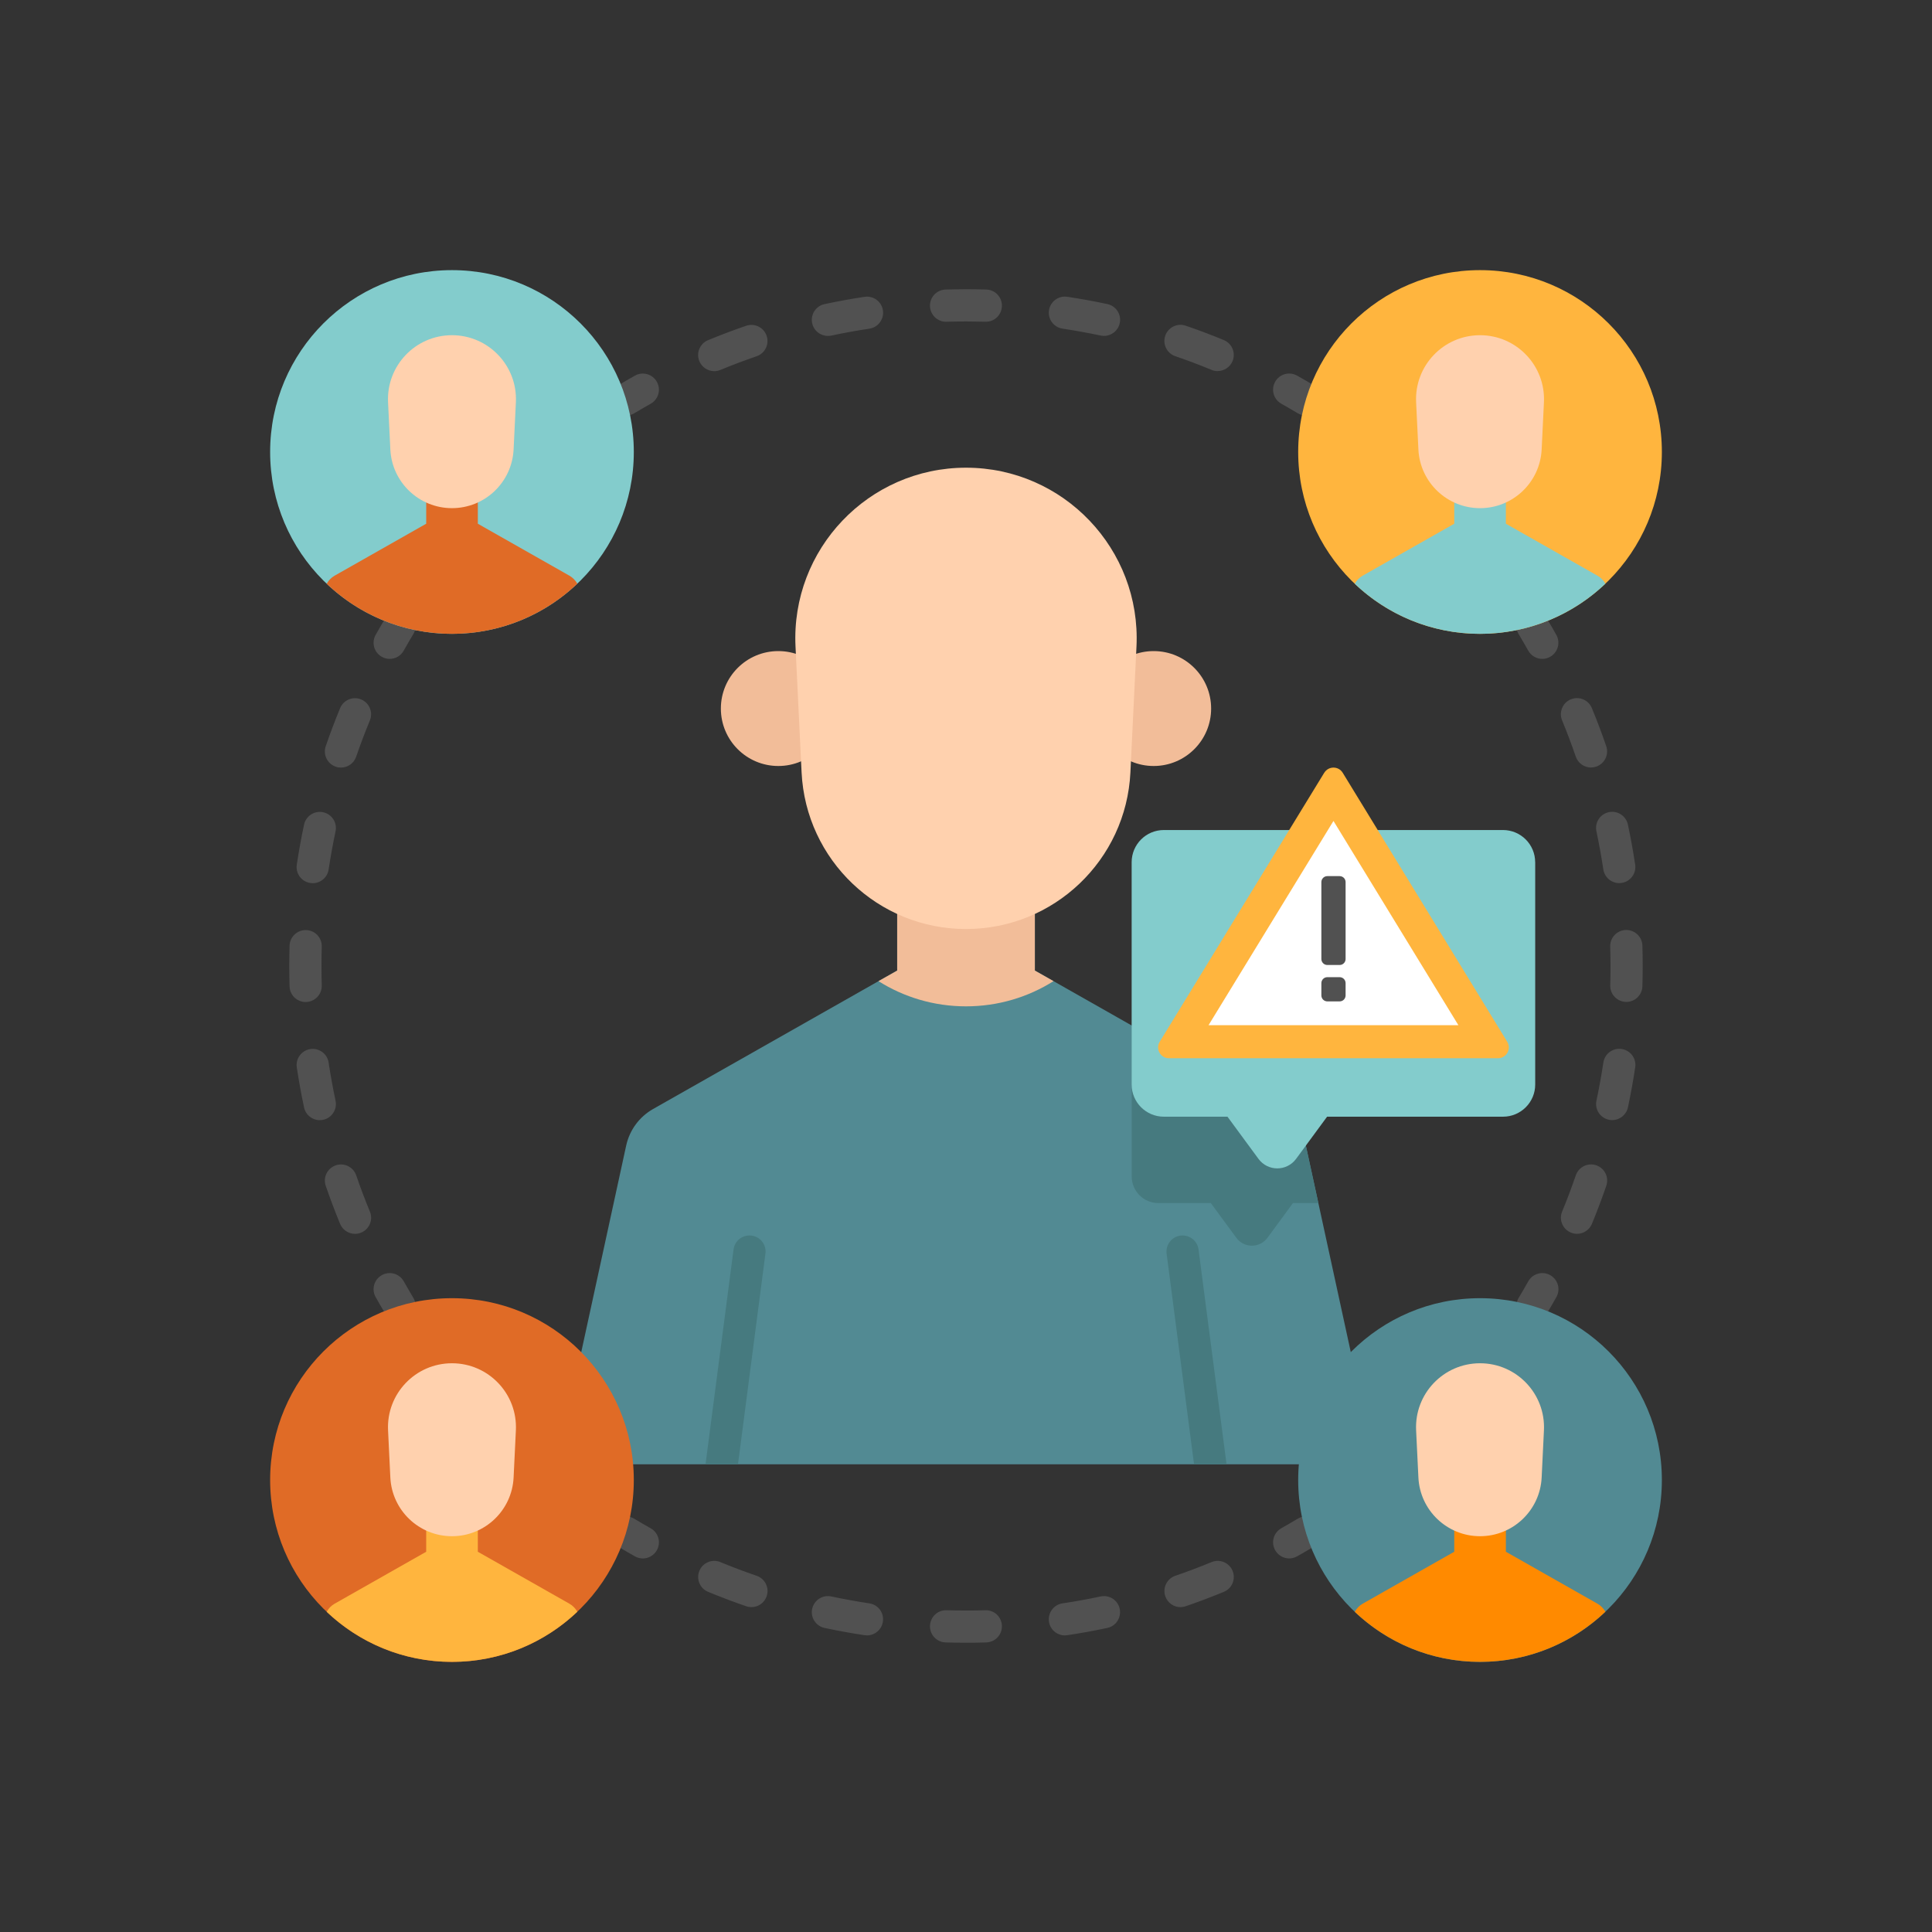 <?xml version="1.0" encoding="UTF-8"?>
<svg id="uuid-dd22fab1-acf8-415e-a3c3-25cfe9b3d3fa" data-name="Laag 1" xmlns="http://www.w3.org/2000/svg" viewBox="0 0 500 500">
  <rect x="0" y="0" width="500" height="500" fill="#333333" stroke="none"/>
  <defs>
    <style>
      .uuid-298a7b31-9793-45e8-8a8c-81ad23dcbdd0 {
        fill: #ffb53e;
      }

      .uuid-3bf38f89-0430-4357-8b29-30af50fea6f6 {
        fill: #ff8a00;
      }

      .uuid-235ecf83-0e1f-4409-95e3-72e5b89f0d8d {
        fill: #fff;
      }

      .uuid-76198df8-9145-41eb-9b7f-5a75481ead7f {
        fill: #f2bd99;
      }

      .uuid-b51c1a68-dfe2-4c07-9160-00a4996dbd3a {
        fill: #e06b26;
      }

      .uuid-cbdf3114-1421-4ff2-901c-eef20772f171 {
        fill: #83cccc;
      }

      .uuid-b89a1531-e345-4bb7-b35c-ab84419ac63f {
        fill: #528a93;
      }

      .uuid-f45ffbdf-ea51-4d63-b5ca-bb8b3b64649e {
        fill: #467a7f;
      }

      .uuid-60d5f7ce-d936-4586-a09a-0fccfa2f78d9 {
        fill: #515151;
      }

      .uuid-c7662cae-f38d-4d55-903c-14c385bf669c {
        fill: #ffd1ae;
      }
    </style>
  </defs>
  <g>
    <path class="uuid-60d5f7ce-d936-4586-a09a-0fccfa2f78d9" d="M162.04,107.53c-1.41,0-2.79-.72-3.58-2.02-1.19-1.97-.55-4.53,1.42-5.72,1.46-.88,2.95-1.74,4.43-2.57,2.01-1.13,4.55-.42,5.68,1.59s.42,4.55-1.59,5.68c-1.41.79-2.83,1.62-4.22,2.45-.67.4-1.41.6-2.14.6Z"/>
    <path class="uuid-60d5f7ce-d936-4586-a09a-0fccfa2f78d9" d="M184.85,96.05c-1.64,0-3.19-.97-3.86-2.58-.88-2.13.14-4.57,2.26-5.44,3.23-1.33,6.54-2.58,9.85-3.72,2.18-.75,4.55.41,5.3,2.59s-.41,4.55-2.59,5.3c-3.15,1.08-6.31,2.27-9.38,3.54-.52.21-1.06.32-1.59.32ZM315.13,96.04c-.53,0-1.07-.1-1.59-.32-3.08-1.27-6.23-2.46-9.38-3.54-2.18-.75-3.34-3.12-2.59-5.3s3.12-3.34,5.3-2.59c3.31,1.13,6.62,2.39,9.85,3.72,2.13.88,3.14,3.31,2.26,5.44-.66,1.61-2.22,2.58-3.86,2.58h0ZM214.26,86.94c-1.93,0-3.66-1.34-4.07-3.3-.48-2.25.96-4.47,3.21-4.94,3.42-.73,6.9-1.36,10.36-1.88,2.28-.35,4.4,1.23,4.74,3.5s-1.23,4.4-3.5,4.74c-3.29.49-6.61,1.1-9.86,1.79-.29.06-.58.09-.87.09h0ZM285.72,86.93c-.29,0-.58-.03-.87-.09-3.26-.69-6.58-1.29-9.87-1.79-2.28-.34-3.85-2.47-3.5-4.74.34-2.28,2.46-3.85,4.74-3.5,3.46.52,6.94,1.15,10.36,1.88,2.25.48,3.69,2.69,3.21,4.94-.42,1.96-2.15,3.3-4.07,3.3ZM244.84,83.27c-2.24,0-4.1-1.79-4.16-4.05-.07-2.3,1.74-4.22,4.04-4.29,1.75-.05,3.53-.05,5.28-.08,1.74,0,3.51.03,5.25.08,2.3.07,4.11,1.99,4.04,4.29s-1.95,4.13-4.29,4.04c-1.67-.05-3.36-.04-5.04-.07-1.65,0-3.33.03-4.99.07-.04,0-.08,0-.13,0h0Z"/>
    <path class="uuid-60d5f7ce-d936-4586-a09a-0fccfa2f78d9" d="M337.96,107.53c-.73,0-1.47-.19-2.14-.6-1.4-.84-2.82-1.66-4.22-2.45-2.01-1.13-2.72-3.67-1.59-5.68s3.67-2.72,5.68-1.59c1.47.83,2.96,1.69,4.43,2.57,1.97,1.19,2.61,3.75,1.43,5.72-.78,1.3-2.16,2.02-3.58,2.02h0Z"/>
    <path class="uuid-60d5f7ce-d936-4586-a09a-0fccfa2f78d9" d="M103.37,342.14c-1.41,0-2.79-.72-3.58-2.02-.88-1.46-1.74-2.95-2.57-4.43-1.13-2.01-.42-4.55,1.59-5.68,2.01-1.13,4.55-.42,5.68,1.59.79,1.41,1.62,2.83,2.45,4.22,1.19,1.97.55,4.53-1.42,5.72-.67.4-1.41.6-2.14.6Z"/>
    <path class="uuid-60d5f7ce-d936-4586-a09a-0fccfa2f78d9" d="M91.88,319.32c-1.64,0-3.19-.97-3.86-2.58-1.33-3.23-2.58-6.54-3.72-9.85-.75-2.18.41-4.55,2.59-5.3,2.18-.75,4.55.41,5.3,2.59,1.08,3.15,2.27,6.31,3.54,9.38.88,2.13-.14,4.57-2.26,5.44-.52.22-1.06.32-1.59.32ZM82.76,289.9c-1.93,0-3.66-1.34-4.07-3.3-.73-3.42-1.36-6.9-1.88-10.36-.34-2.28,1.23-4.4,3.5-4.74,2.28-.35,4.4,1.23,4.74,3.5.49,3.29,1.1,6.61,1.79,9.86.48,2.25-.96,4.47-3.21,4.94-.29.06-.58.09-.87.09h0ZM79.1,259.32c-2.24,0-4.1-1.79-4.16-4.05-.05-1.75-.08-3.53-.08-5.28s.03-3.51.08-5.25c.07-2.3,2-4.1,4.29-4.04,2.3.07,4.11,1.99,4.04,4.29-.05,1.66-.07,3.34-.07,5s.02,3.36.07,5.03c.07,2.3-1.74,4.22-4.04,4.29-.04,0-.08,0-.13,0ZM80.93,228.57c-.21,0-.41-.02-.62-.05-2.28-.34-3.85-2.47-3.5-4.74.52-3.46,1.15-6.94,1.88-10.36.48-2.25,2.69-3.69,4.94-3.21,2.25.48,3.69,2.69,3.21,4.94-.69,3.26-1.29,6.58-1.79,9.87-.31,2.07-2.09,3.55-4.12,3.55ZM88.24,198.65c-.45,0-.91-.07-1.35-.23-2.18-.75-3.34-3.12-2.59-5.3,1.13-3.31,2.39-6.62,3.72-9.85.88-2.13,3.31-3.14,5.44-2.26,2.13.88,3.14,3.31,2.26,5.44-1.27,3.08-2.46,6.23-3.54,9.38-.59,1.73-2.21,2.82-3.94,2.82Z"/>
    <path class="uuid-60d5f7ce-d936-4586-a09a-0fccfa2f78d9" d="M100.85,170.52c-.69,0-1.39-.17-2.04-.54-2.01-1.13-2.72-3.67-1.59-5.68.83-1.48,1.7-2.97,2.57-4.43,1.19-1.97,3.75-2.61,5.72-1.42,1.97,1.19,2.61,3.75,1.42,5.72-.84,1.39-1.66,2.81-2.45,4.22-.76,1.36-2.18,2.13-3.64,2.13h0Z"/>
    <path class="uuid-60d5f7ce-d936-4586-a09a-0fccfa2f78d9" d="M166.35,403.32c-.69,0-1.39-.17-2.04-.54-1.48-.83-2.97-1.7-4.43-2.57-1.97-1.19-2.61-3.75-1.42-5.72,1.19-1.97,3.75-2.61,5.72-1.42,1.39.84,2.81,1.66,4.22,2.45,2.01,1.13,2.72,3.67,1.59,5.68-.76,1.36-2.18,2.13-3.64,2.13Z"/>
    <path class="uuid-60d5f7ce-d936-4586-a09a-0fccfa2f78d9" d="M249.96,425.14c-1.73,0-3.5-.03-5.24-.08-2.3-.07-4.11-1.99-4.04-4.29.07-2.3,1.99-4.13,4.29-4.04,1.66.05,3.34.07,4.99.07,1.66.02,3.37-.02,5.04-.07,2.34-.08,4.22,1.74,4.29,4.04.07,2.3-1.74,4.22-4.04,4.29-1.75.05-3.54.1-5.29.08h0ZM275.59,423.24c-2.03,0-3.81-1.48-4.12-3.55-.34-2.28,1.23-4.4,3.5-4.74,3.29-.49,6.61-1.09,9.87-1.79,2.26-.48,4.47.96,4.94,3.21s-.96,4.47-3.21,4.94c-3.42.73-6.91,1.36-10.36,1.88-.21.03-.42.05-.62.05h0ZM224.38,423.24c-.21,0-.41-.02-.62-.05-3.46-.52-6.94-1.15-10.36-1.88-2.25-.48-3.69-2.69-3.21-4.94s2.69-3.69,4.94-3.21c3.25.69,6.57,1.29,9.86,1.79,2.28.34,3.85,2.46,3.5,4.74-.31,2.07-2.09,3.55-4.12,3.55h0ZM305.52,415.93c-1.73,0-3.35-1.09-3.94-2.82-.75-2.18.41-4.55,2.59-5.3,3.15-1.08,6.3-2.27,9.38-3.54,2.13-.88,4.57.14,5.44,2.26.88,2.13-.14,4.57-2.26,5.44-3.23,1.33-6.55,2.58-9.85,3.72-.45.15-.9.23-1.35.23h0ZM194.46,415.92c-.45,0-.91-.07-1.35-.23-3.31-1.14-6.62-2.39-9.85-3.72-2.13-.88-3.14-3.31-2.26-5.44.88-2.13,3.32-3.14,5.44-2.26,3.07,1.27,6.23,2.46,9.38,3.54,2.18.75,3.34,3.12,2.59,5.3-.59,1.73-2.21,2.81-3.94,2.81h0Z"/>
    <path class="uuid-60d5f7ce-d936-4586-a09a-0fccfa2f78d9" d="M333.65,403.32c-1.46,0-2.87-.77-3.64-2.13-1.13-2.01-.41-4.55,1.59-5.68,1.4-.79,2.82-1.61,4.22-2.45,1.97-1.19,4.53-.55,5.72,1.43,1.19,1.97.55,4.53-1.43,5.72-1.47.88-2.96,1.75-4.43,2.57-.65.36-1.35.54-2.04.54h0Z"/>
    <path class="uuid-60d5f7ce-d936-4586-a09a-0fccfa2f78d9" d="M399.15,170.52c-1.46,0-2.87-.77-3.64-2.13-.8-1.43-1.63-2.85-2.45-4.22-1.19-1.97-.55-4.53,1.42-5.72,1.97-1.19,4.53-.55,5.72,1.42.87,1.44,1.73,2.93,2.57,4.43,1.13,2.01.42,4.55-1.59,5.68-.65.36-1.35.54-2.04.54Z"/>
    <path class="uuid-60d5f7ce-d936-4586-a09a-0fccfa2f78d9" d="M408.13,319.31c-.53,0-1.07-.1-1.59-.32-2.13-.88-3.14-3.32-2.26-5.44,1.27-3.07,2.46-6.23,3.54-9.38.75-2.18,3.12-3.34,5.3-2.59,2.18.75,3.34,3.12,2.59,5.3-1.14,3.31-2.39,6.63-3.72,9.85-.66,1.61-2.22,2.58-3.86,2.58ZM417.24,289.88c-.29,0-.58-.03-.87-.09-2.25-.48-3.69-2.69-3.21-4.94.69-3.25,1.29-6.57,1.79-9.87.34-2.28,2.46-3.85,4.74-3.5,2.28.34,3.85,2.46,3.5,4.74-.52,3.46-1.15,6.95-1.88,10.36-.42,1.96-2.15,3.3-4.07,3.3h0ZM420.9,259.29s-.08,0-.13,0c-2.3-.07-4.11-1.99-4.04-4.29.05-1.65.07-3.34.07-5,0-1.68-.03-3.38-.08-5.03-.07-2.3,1.74-4.22,4.04-4.29,2.31-.06,4.22,1.74,4.29,4.04.05,1.73.08,3.51.08,5.28,0,1.75-.03,3.52-.08,5.25-.07,2.26-1.92,4.05-4.17,4.05h0ZM419.06,228.55c-2.03,0-3.81-1.48-4.12-3.55-.5-3.29-1.1-6.61-1.79-9.87-.48-2.25.96-4.47,3.21-4.94,2.25-.48,4.46.96,4.94,3.21.73,3.42,1.36,6.9,1.88,10.36.34,2.28-1.23,4.4-3.5,4.74-.21.03-.42.05-.63.05ZM411.75,198.63c-1.73,0-3.35-1.09-3.94-2.82-1.08-3.14-2.27-6.29-3.54-9.38-.88-2.13.14-4.57,2.26-5.44,2.13-.88,4.57.14,5.44,2.26,1.34,3.24,2.59,6.55,3.72,9.85.75,2.18-.41,4.55-2.59,5.3-.45.15-.91.23-1.35.23h0Z"/>
    <path class="uuid-60d5f7ce-d936-4586-a09a-0fccfa2f78d9" d="M396.63,342.14c-.73,0-1.47-.19-2.14-.6-1.97-1.19-2.61-3.75-1.42-5.72.82-1.37,1.65-2.79,2.45-4.22,1.13-2.01,3.67-2.72,5.68-1.59,2.01,1.13,2.72,3.67,1.59,5.68-.84,1.5-1.71,2.99-2.57,4.43-.78,1.3-2.16,2.02-3.58,2.02h0Z"/>
  </g>
  <path class="uuid-b89a1531-e345-4bb7-b35c-ab84419ac63f" d="M355.9,378.96h-211.79l17.95-82.51c.88-3.99,3.4-7.42,6.94-9.43l63.19-35.84v-21.55h35.63v21.55l63.19,35.84c3.55,2.01,6.07,5.44,6.94,9.43l17.95,82.51Z"/>
  <path class="uuid-f45ffbdf-ea51-4d63-b5ca-bb8b3b64649e" d="M341.19,311.35h-6.57l-6.61,9c-2,2.71-6.05,2.71-8.04,0l-6.62-9h-13.59c-3.79,0-6.87-3.08-6.87-6.87v-39.09l38.11,21.62c3.55,2.01,6.07,5.44,6.94,9.43l3.24,14.91Z"/>
  <path class="uuid-f45ffbdf-ea51-4d63-b5ca-bb8b3b64649e" d="M317.42,378.96h-8.4l-7.1-54.51c-.3-2.28,1.31-4.38,3.59-4.68,2.28-.29,4.38,1.32,4.67,3.6l7.25,55.58Z"/>
  <path class="uuid-f45ffbdf-ea51-4d63-b5ca-bb8b3b64649e" d="M198.09,324.45l-7.1,54.51h-8.4l7.25-55.59c.29-2.28,2.38-3.9,4.67-3.6,2.28.3,3.89,2.39,3.59,4.68h0Z"/>
  <path class="uuid-76198df8-9145-41eb-9b7f-5a75481ead7f" d="M272.65,253.92c-6.57,4.14-14.34,6.52-22.65,6.52s-16.08-2.38-22.65-6.52l4.84-2.74v-21.54h35.63v21.54l4.84,2.74Z"/>
  <circle class="uuid-76198df8-9145-41eb-9b7f-5a75481ead7f" cx="298.57" cy="183.37" r="14.87"/>
  <circle class="uuid-76198df8-9145-41eb-9b7f-5a75481ead7f" cx="201.43" cy="183.37" r="14.87"/>
  <path class="uuid-c7662cae-f38d-4d55-903c-14c385bf669c" d="M205.88,167.34l1.57,32.54c1.1,22.7,19.82,40.55,42.55,40.55s41.46-17.84,42.55-40.55l1.57-32.54c1.22-25.2-18.89-46.3-44.12-46.3s-45.34,21.1-44.12,46.3h0Z"/>
  <g>
    <circle class="uuid-cbdf3114-1421-4ff2-901c-eef20772f171" cx="116.97" cy="116.97" r="47.06"/>
    <path class="uuid-b51c1a68-dfe2-4c07-9160-00a4996dbd3a" d="M149.4,151.08c-8.45,8.02-19.86,12.96-32.43,12.96s-23.98-4.93-32.42-12.95c.47-.88,1.18-1.61,2.06-2.11l23.69-13.44v-8.07h13.36v8.07l23.69,13.44c.88.5,1.59,1.23,2.07,2.1Z"/>
    <path class="uuid-c7662cae-f38d-4d55-903c-14c385bf669c" d="M100.43,104.11l.59,12.2c.41,8.51,7.43,15.2,15.95,15.2s15.54-6.69,15.95-15.2l.59-12.2c.46-9.45-7.08-17.36-16.54-17.36s-17,7.91-16.54,17.36Z"/>
  </g>
  <g>
    <circle class="uuid-298a7b31-9793-45e8-8a8c-81ad23dcbdd0" cx="383.03" cy="116.97" r="47.06"/>
    <path class="uuid-cbdf3114-1421-4ff2-901c-eef20772f171" d="M415.46,151.08c-8.45,8.02-19.86,12.96-32.43,12.96s-23.98-4.93-32.42-12.95c.47-.88,1.18-1.61,2.06-2.11l23.69-13.44v-8.07h13.36v8.07l23.69,13.44c.88.5,1.59,1.23,2.07,2.1h0Z"/>
    <path class="uuid-c7662cae-f38d-4d55-903c-14c385bf669c" d="M366.49,104.11l.59,12.2c.41,8.51,7.43,15.2,15.95,15.2s15.54-6.69,15.95-15.2l.59-12.2c.46-9.45-7.08-17.36-16.54-17.36s-17,7.91-16.54,17.36Z"/>
  </g>
  <g>
    <circle class="uuid-b51c1a68-dfe2-4c07-9160-00a4996dbd3a" cx="116.97" cy="383.03" r="47.06"/>
    <path class="uuid-298a7b31-9793-45e8-8a8c-81ad23dcbdd0" d="M149.4,417.13c-8.45,8.02-19.86,12.96-32.43,12.96s-23.98-4.93-32.42-12.95c.47-.88,1.18-1.61,2.06-2.11l23.69-13.44v-8.07h13.36v8.07l23.69,13.44c.88.5,1.59,1.23,2.07,2.1Z"/>
    <path class="uuid-c7662cae-f38d-4d55-903c-14c385bf669c" d="M100.43,370.17l.59,12.2c.41,8.51,7.43,15.2,15.95,15.2s15.54-6.69,15.95-15.2l.59-12.2c.46-9.45-7.08-17.36-16.54-17.36s-17,7.91-16.54,17.36Z"/>
  </g>
  <g>
    <circle class="uuid-b89a1531-e345-4bb7-b35c-ab84419ac63f" cx="383.03" cy="383.03" r="47.06"/>
    <path class="uuid-3bf38f89-0430-4357-8b29-30af50fea6f6" d="M415.46,417.13c-8.45,8.02-19.86,12.96-32.43,12.96s-23.98-4.93-32.42-12.95c.47-.88,1.18-1.61,2.06-2.11l23.69-13.44v-8.07h13.36v8.07l23.69,13.44c.88.5,1.59,1.23,2.07,2.1h0Z"/>
    <path class="uuid-c7662cae-f38d-4d55-903c-14c385bf669c" d="M366.49,370.17l.59,12.2c.41,8.51,7.43,15.2,15.95,15.2s15.54-6.69,15.95-15.2l.59-12.2c.46-9.45-7.08-17.36-16.54-17.36s-17,7.91-16.54,17.36Z"/>
  </g>
  <path class="uuid-cbdf3114-1421-4ff2-901c-eef20772f171" d="M397.31,223.14v57.53c0,4.6-3.73,8.33-8.33,8.33h-45.53l-8.02,10.91c-2.42,3.29-7.33,3.29-9.74,0l-8.02-10.91h-16.47c-4.6,0-8.33-3.73-8.33-8.33v-57.53c0-4.6,3.73-8.33,8.33-8.33h87.77c4.6,0,8.33,3.73,8.33,8.33Z"/>
  <path class="uuid-298a7b31-9793-45e8-8a8c-81ad23dcbdd0" d="M342.71,199.99l-42.58,69.62c-1.14,1.86.2,4.26,2.39,4.26h85.16c2.18,0,3.53-2.39,2.39-4.26l-42.58-69.62c-1.09-1.78-3.68-1.78-4.77,0Z"/>
  <path class="uuid-235ecf83-0e1f-4409-95e3-72e5b89f0d8d" d="M312.77,265.32l32.33-52.86,32.33,52.86h-64.66Z"/>
  <path class="uuid-60d5f7ce-d936-4586-a09a-0fccfa2f78d9" d="M346.69,249.74h-3.17c-.86,0-1.55-.69-1.55-1.55v-19.9c0-.86.69-1.55,1.55-1.55h3.17c.86,0,1.55.69,1.55,1.55v19.9c0,.86-.69,1.55-1.55,1.55Z"/>
  <path class="uuid-60d5f7ce-d936-4586-a09a-0fccfa2f78d9" d="M346.69,252.89h-3.17c-.86,0-1.55.69-1.55,1.55v3.17c0,.86.69,1.55,1.55,1.55h3.17c.86,0,1.55-.69,1.55-1.55v-3.17c0-.86-.69-1.55-1.55-1.55Z"/>
</svg>